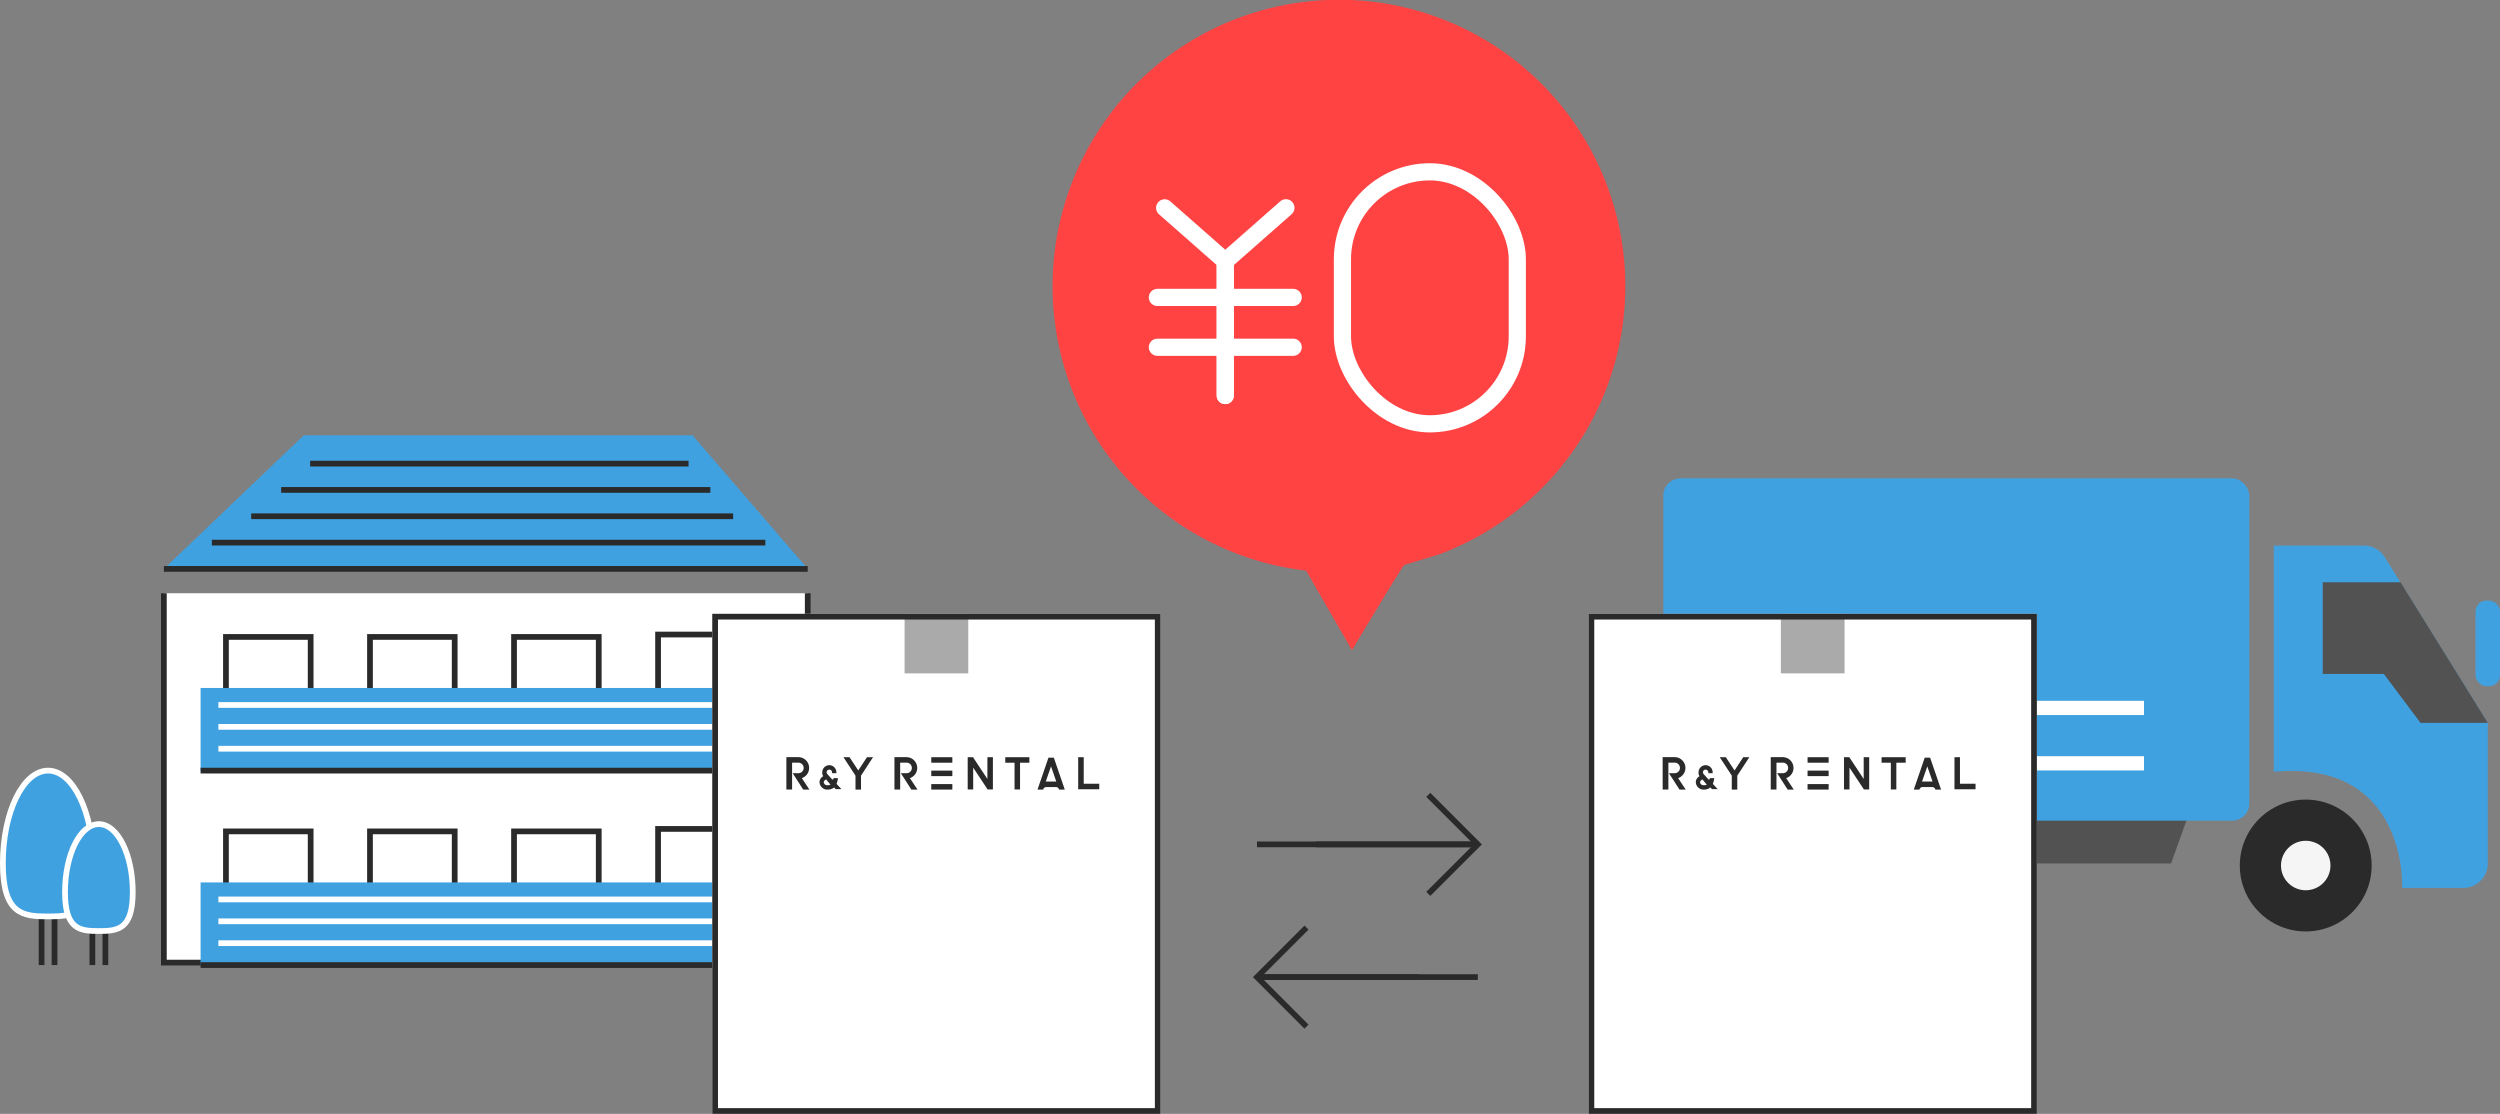 <svg viewBox="0 0 436.5 194.48" xmlns="http://www.w3.org/2000/svg"><rect x="0" y="0" width="436.5" height="194.48" fill="#808080" stroke="none"/><path d="m141.03 103.58v64.49h-112.42v-64.49" fill="#fff" stroke="#2a2a2a" stroke-miterlimit="10"/><path d="m114.9 110.79h14.79v12.73h-14.79z" fill="none" stroke="#2a2a2a" stroke-miterlimit="10"/><path d="m39.45 111.21h14.79v12.73h-14.79z" fill="none" stroke="#2a2a2a" stroke-miterlimit="10"/><path d="m64.6 111.21h14.79v12.73h-14.79z" fill="none" stroke="#2a2a2a" stroke-miterlimit="10"/><path d="m89.75 111.21h14.79v12.73h-14.79z" fill="none" stroke="#2a2a2a" stroke-miterlimit="10"/><path d="m53.05 76-24.44 23.33h112.42l-20.12-23.33z" fill="#40a1e1"/><path d="m141.03 99.33h-112.42" fill="none" stroke="#2a2a2a" stroke-miterlimit="10"/><path d="m133.63 94.74h-96.64" fill="none" stroke="#2a2a2a" stroke-miterlimit="10"/><path d="m128.01 90.14h-84.15" fill="none" stroke="#2a2a2a" stroke-miterlimit="10"/><path d="m124.03 85.54h-74.94" fill="none" stroke="#2a2a2a" stroke-miterlimit="10"/><path d="m120.22 80.95h-66.07" fill="none" stroke="#2a2a2a" stroke-miterlimit="10"/><path d="m35.02 120.12h99.6v14.43h-99.6z" fill="#40a1e1"/><path d="m134.62 134.55h-99.6" fill="none" stroke="#2a2a2a" stroke-miterlimit="10"/><path d="m131.51 130.73h-93.38" fill="none" stroke="#fff" stroke-miterlimit="10"/><path d="m131.51 126.91h-93.38" fill="none" stroke="#fff" stroke-miterlimit="10"/><path d="m131.51 123.09h-93.38" fill="none" stroke="#fff" stroke-miterlimit="10"/><path d="m114.9 144.73h14.79v12.73h-14.79z" fill="none" stroke="#2a2a2a" stroke-miterlimit="10"/><path d="m39.45 145.16h14.79v12.73h-14.79z" fill="none" stroke="#2a2a2a" stroke-miterlimit="10"/><path d="m64.6 145.16h14.79v12.73h-14.79z" fill="none" stroke="#2a2a2a" stroke-miterlimit="10"/><path d="m89.75 145.16h14.79v12.73h-14.79z" fill="none" stroke="#2a2a2a" stroke-miterlimit="10"/><path d="m35.02 154.07h99.6v14.43h-99.6z" fill="#40a1e1"/><path d="m134.62 168.5h-99.6" fill="none" stroke="#2a2a2a" stroke-miterlimit="10"/><path d="m131.51 164.68h-93.38" fill="none" stroke="#fff" stroke-miterlimit="10"/><path d="m131.51 160.86h-93.38" fill="none" stroke="#fff" stroke-miterlimit="10"/><path d="m131.51 157.04h-93.38" fill="none" stroke="#fff" stroke-miterlimit="10"/><path d="m7.26 168.5v-19.1" fill="none" stroke="#2a2a2a" stroke-miterlimit="10"/><path d="m9.52 168.5v-19.1" fill="none" stroke="#2a2a2a" stroke-miterlimit="10"/><path d="m16.28 150.75c0 8.95-3.53 9.26-7.89 9.26s-7.89-.31-7.89-9.26 3.53-16.2 7.89-16.2 7.89 7.25 7.89 16.2z" fill="#40a1e1" stroke="#fff" stroke-miterlimit="10"/><path d="m16.13 168.5v-9.76" fill="none" stroke="#2a2a2a" stroke-miterlimit="10"/><path d="m18.4 168.5v-9.76" fill="none" stroke="#2a2a2a" stroke-miterlimit="10"/><path d="m23.18 155.77c0 6.56-2.65 6.79-5.92 6.79s-5.91-.23-5.91-6.79 2.65-11.88 5.91-11.88 5.92 5.31 5.92 11.88z" fill="#40a1e1" stroke="#fff" stroke-miterlimit="10"/><path d="m311.27 150.76h67.8l7.26-20.28h-81.12z" fill="#525252"/><path d="m412.78 95.26h-15.78v39.49c23.48-2.14 22.41 20.28 22.41 20.28h10.69a4.27 4.27 0 0 0 4.27-4.27v-24.55l-18-28.94a4.26 4.26 0 0 0 -3.59-2.01z" fill="#40a1e1"/><path d="m405.55 117.67h10.67l6.4 8.54h11.75l-15.24-24.55h-13.58z" fill="#525252"/><rect fill="#40a1e1" height="14.94" rx="1.9" width="4.27" x="432.23" y="104.86"/><rect fill="#40a1e1" height="59.77" rx="3" width="102.31" x="290.42" y="83.52"/><path d="m302.28 132.03h72.06v2.49h-72.06z" fill="#fff"/><path d="m302.28 122.36h72.06v2.49h-72.06z" fill="#fff"/><circle cx="402.58" cy="151.12" fill="#2a2a2a" r="11.51"/><circle cx="402.58" cy="151.12" fill="#f5f5f5" r="4.32"/><circle cx="305.21" cy="151.12" fill="#2a2a2a" r="11.51"/><circle cx="305.21" cy="151.12" fill="#f5f5f5" r="4.32"/><path d="m277.36 107.17h78.29v87.31h-78.29z" fill="#fff"/><path d="m310.94 107.17h11.12v10.4h-11.12z" fill="#aaa"/><g fill="#2a2a2a"><path d="m302.37 137.86v-2.43l-2.1-3.22h1.06l1.52 2.31 1.52-2.31h1.06l-2.1 3.22v2.43z"/><path d="m293.24 137.86-1.84-2.86h1a.92.92 0 0 0 0-1.84h-1.1v4.69h-1v-5.65h2.08a1.88 1.88 0 0 1 .62 3.66l1.32 2z"/><path d="m297.48 137.86h-.23a1.35 1.35 0 0 1 -1-.71 1.15 1.15 0 0 1 0-1.16 1.3 1.3 0 0 1 .49-.47l-.06-.1a.59.59 0 0 1 -.06-.14.58.58 0 0 1 -.05-.14v-.15a.81.81 0 0 1 0-.16 1.24 1.24 0 0 1 1.23-1.23h.09a1.25 1.25 0 0 1 1.14 1.26v.14h-.75v-.15a.48.48 0 0 0 -.48-.47h-.1a.47.47 0 0 0 -.35.33.45.45 0 0 0 .09.43l.86.95a.18.18 0 0 0 .1 0 .12.12 0 0 0 .12-.1v-.13h.77v.18a4.34 4.34 0 0 1 -.23.82l.85.92h-1l-.27-.29a1.8 1.8 0 0 1 -1.16.37zm-.23-1.77a.76.76 0 0 0 -.36.29.4.4 0 0 0 0 .41.63.63 0 0 0 .48.31h.13a1 1 0 0 0 .5-.1z"/><path d="m312.12 137.86-1.83-2.86h1a.92.92 0 1 0 0-1.84h-1.12v4.69h-1v-5.65h2.08a1.88 1.88 0 0 1 .62 3.66l1.32 2z"/><path d="m325.44 137.84-2.52-3.81v3.81h-.96v-5.63h.87l.04-.02.01.02h.04v.05l2.48 3.75v-3.8h.96v5.63z"/><path d="m330.14 137.84v-4.67h-1.62v-.96h4.21v.96h-1.63v4.67z"/><path d="m341.25 137.8v-5.59h.96v4.63h2.72v.96z"/><path d="m337.9 137.86v-.05a.57.57 0 0 0 -.54-.39h-1.66a.57.57 0 0 0 -.55.39v.05h-1l1.91-5.57h.94l1.91 5.57zm-.48-1.41-.91-2.64-.92 2.64z"/><path d="m315.6 136.9h3.68v.96h-3.68z"/><path d="m315.6 132.21h3.68v.96h-3.68z"/><path d="m315.6 134.55h3.68v.96h-3.68z"/><path d="m354.64 108.17v85.31h-76.28v-85.31zm1-1h-78.28v87.31h78.28z"/></g><path d="m124.36 107.17h78.29v87.31h-78.29z" fill="#fff"/><path d="m157.94 107.17h11.12v10.4h-11.12z" fill="#aaa"/><g fill="#2a2a2a"><path d="m149.37 137.86v-2.43l-2.1-3.22h1.06l1.52 2.31 1.52-2.31h1.06l-2.1 3.22v2.43z"/><path d="m140.24 137.86-1.84-2.86h1a.92.92 0 0 0 0-1.84h-1.1v4.69h-1v-5.65h2.08a1.88 1.88 0 0 1 .62 3.66l1.32 2z"/><path d="m144.48 137.86h-.23a1.35 1.35 0 0 1 -1-.71 1.15 1.15 0 0 1 0-1.16 1.3 1.3 0 0 1 .49-.47l-.06-.1a.59.59 0 0 1 -.06-.14.58.58 0 0 1 -.05-.14v-.15a.81.81 0 0 1 0-.16 1.24 1.24 0 0 1 1.23-1.23h.09a1.25 1.25 0 0 1 1.14 1.26v.14h-.75v-.15a.48.48 0 0 0 -.48-.47h-.1a.47.47 0 0 0 -.35.33.45.45 0 0 0 .09.43l.86.95a.18.18 0 0 0 .1 0 .12.12 0 0 0 .12-.1v-.13h.77v.18a4.34 4.34 0 0 1 -.23.82l.85.92h-1l-.27-.29a1.8 1.8 0 0 1 -1.16.37zm-.23-1.77a.76.76 0 0 0 -.36.29.4.4 0 0 0 0 .41.63.63 0 0 0 .48.31h.13a1 1 0 0 0 .5-.1z"/><path d="m159.12 137.86-1.83-2.86h1a.92.92 0 1 0 0-1.84h-1.12v4.69h-1v-5.65h2.08a1.88 1.88 0 0 1 .62 3.66l1.32 2z"/><path d="m172.44 137.84-2.52-3.81v3.81h-.96v-5.63h.87l.04-.02.01.02h.04v.05l2.48 3.75v-3.8h.96v5.63z"/><path d="m177.14 137.84v-4.67h-1.62v-.96h4.21v.96h-1.63v4.67z"/><path d="m188.25 137.8v-5.59h.97v4.63h2.71v.96z"/><path d="m184.9 137.86v-.05a.57.57 0 0 0 -.54-.39h-1.66a.57.57 0 0 0 -.55.39v.05h-1l1.91-5.57h.94l1.91 5.57zm-.48-1.41-.91-2.64-.92 2.64z"/><path d="m162.6 136.9h3.68v.96h-3.68z"/><path d="m162.6 132.21h3.68v.96h-3.68z"/><path d="m162.6 134.55h3.68v.96h-3.68z"/><path d="m201.64 108.17v85.31h-76.28v-85.31zm1-1h-78.28v87.31h78.28z"/></g><path d="m249.38 138.78 8.65 8.65-8.65 8.64" fill="none" stroke="#2a2a2a" stroke-miterlimit="10"/><path d="m229.74 147.43h28.29" fill="none" stroke="#2a2a2a" stroke-miterlimit="10"/><path d="m219.47 147.43h38.56" fill="none" stroke="#2a2a2a" stroke-miterlimit="10"/><path d="m228.11 179.25-8.64-8.65 8.64-8.64" fill="none" stroke="#2a2a2a" stroke-miterlimit="10"/><path d="m247.76 170.6h-28.29" fill="none" stroke="#2a2a2a" stroke-miterlimit="10"/><path d="m258.03 170.6h-38.56" fill="none" stroke="#2a2a2a" stroke-miterlimit="10"/><path d="m251.38 96.76a50 50 0 1 0 -23.33 2.87l8 13.9s8.87-14.82 9.13-14.88z" fill="#ff4343"/><path d="m224.52 36.28-10.59 9.32v23.46" fill="none" stroke="#fff" stroke-linecap="round" stroke-linejoin="round" stroke-width="3"/><path d="m213.93 45.6v23.46" fill="none" stroke="#fff" stroke-linecap="round" stroke-linejoin="round" stroke-width="3"/><path d="m203.35 36.29 10.03 8.82" fill="none" stroke="#fff" stroke-linecap="round" stroke-linejoin="round" stroke-width="3"/><path d="m225.79 51.93h-23.71" fill="none" stroke="#fff" stroke-linecap="round" stroke-linejoin="round" stroke-width="3"/><path d="m225.79 60.63h-23.71" fill="none" stroke="#fff" stroke-linecap="round" stroke-linejoin="round" stroke-width="3"/><rect fill="none" height="44" rx="15.27" stroke="#fff" stroke-linecap="round" stroke-linejoin="round" stroke-width="3" width="30.53" x="234.39" y="30"/></svg>